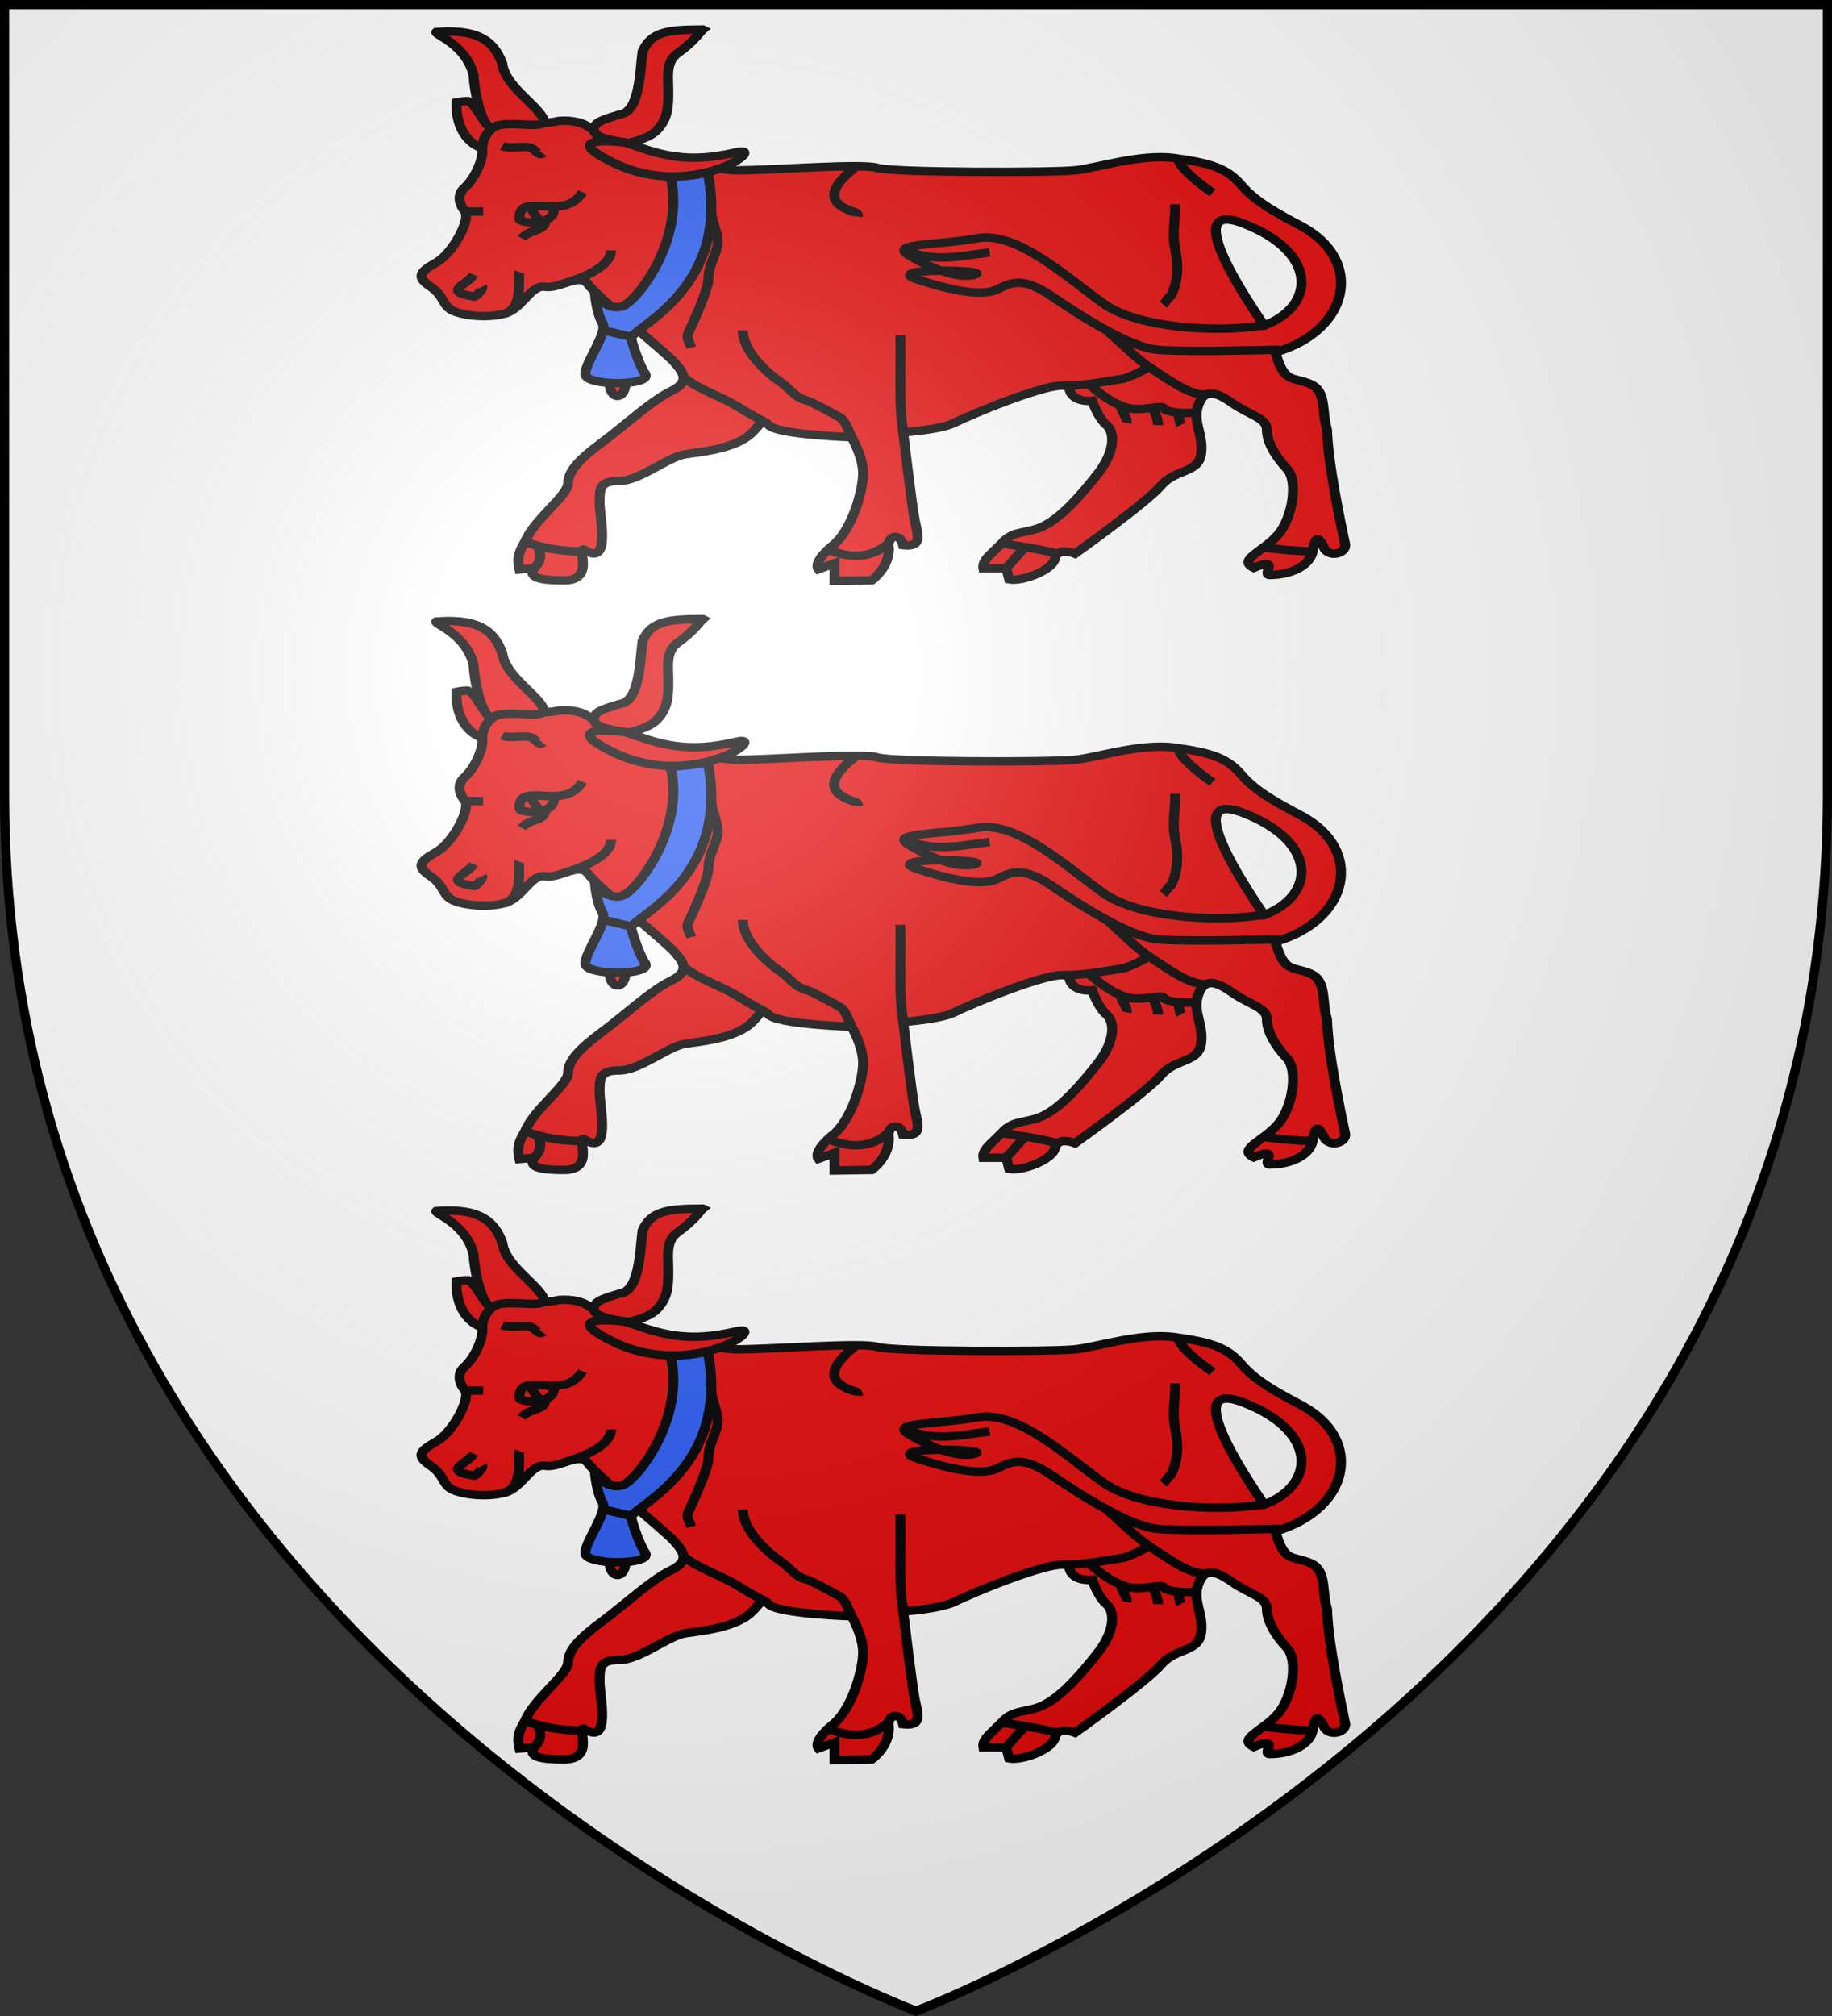 <svg xmlns="http://www.w3.org/2000/svg" xmlns:xlink="http://www.w3.org/1999/xlink" width="600" height="660" viewBox="-300 -300 600 660"><rect x="-300" y="-300" width="600" height="660" fill="#333333" stroke="none"/><defs><radialGradient id="c" cx="-80" cy="-80" r="405" gradientUnits="userSpaceOnUse"><stop offset="0" style="stop-color:#fff;stop-opacity:.31"/><stop offset=".19" style="stop-color:#fff;stop-opacity:.25"/><stop offset=".6" style="stop-color:#6b6b6b;stop-opacity:.125"/><stop offset="1" style="stop-color:#000;stop-opacity:.125"/></radialGradient><path id="a" d="M-298.5-298.5h597V-40C298.5 246.2 0 358.39 0 358.39S-298.5 246.2-298.5-40z"/></defs><use xlink:href="#a" width="100%" height="100%" fill="#e20909" style="fill:#fff"/><g id="b" style="stroke-width:1.808" transform="matrix(.601 0 0 .509 -164.055 -292.1)"><path d="M58.535 127.164c-1.365-.042-3.23.214-5.863.799-.3 12.4 3.589 24.988 14.05 29.611.813 7.29-4.234 19.507-9.367 25.016-4.681 4.682-3.121 10.921 0 15.603s-6.246 26.53-15.61 32.774c-9.365 6.242-10.921 9.36-3.118 15.603s6.237 12.492 12.48 15.614c6.243 3.12 18.736 4.678 28.1 1.556s14.039-18.729 21.842-17.168 18.728-9.362 23.41-1.558c4.682 7.803 42.136 43.7 46.818 49.943s9.366 12.485-1.558 18.727c-10.925 6.242-24.97 21.849-37.455 32.773s-18.727 18.73-18.727 26.533-18.726 23.41-23.408 37.455c-3.121 6.243-4.686 10.145-3.125 17.948l8.08-.788c-3.902 6.243 4.406 7.807 15.33 7.807 19.508.78 6.246-23.965 12.488-19.283 14.046 10.144 7.805-21.296 7.805-30.66s-.002-14.047 10.922-14.047 26.532-15.6 35.896-17.16 21.843-3.121 31.207-9.364c9.364-6.242 9.365-15.607 14.047-9.365 4.682 6.243 45.262 7.799 45.262 7.799s6.246 12.484 6.246 23.408-6.244 37.457-17.168 46.82c-7.023 7.024-8.724 12.347-7.164 14.688l8.723-3.758v11.291l20.293-.37s9.363-7.8 9.363-20.284c-1.56-8.584 6.236-10.929 7.797-2.346 10.925 1.56 7.809-7.018 6.248-16.383s-6.248-56.181-6.248-56.181 20.289-1.566 28.092-6.248 60.868-31.216 62.43-21.852c1.56 9.364 12.488 7.807 12.488 7.807s3.114 10.93 7.796 15.611 4.683 17.161-4.681 31.207-18.727 26.53-28.09 32.774c-9.364 6.242-17.168 3.126-23.41 10.93-6.243 7.803-11.702 11.697-10.922 17.16h12.48l1.567 7.164c7.023 1.56 23.406-5.6 24.967-13.403s10.93-3.125 10.93-3.125 39.014-32.77 46.818-43.695 20.283-7.8 21.843-20.285c1.561-12.485-4.68-20.291-1.558-31.215 3.121-10.925 9.365-9.368 18.728-1.565s18.727 9.366 18.727 17.168c0 7.804 4.68 17.172 10.922 24.975s3.121 31.212-4.682 42.137c-7.803 10.924-22.5 16.275-13.396 21.57 15.419-7.71 3.3 5.421 9.267 4.594 11.106-.185 21.296-5.879 22.856-15.242s2.484-9.913 5.605-3.67c2.34 8.997 13.958 5.142 11.846-1.928-2.112-12.21-9.093-50.314-9.645-72.436-3.12-12.485-.002-24.966-9.365-29.648-9.364-4.682-14.044-.006-18.726-20.293 40.577-14.046 48.38-59.3 14.046-81.15-12.486-7.804-24.97-15.609-32.773-26.534s-17.168-14.047-35.896-17.168-42.133 6.245-54.618 7.805-99.887 1.565-107.69-1.557c-7.803-3.12-57.74 1.557-76.468 1.557-2.527 0-5.782-.45-9.414-1.154 12.5-5.43 17.703-12.815 9.41-10.553-17.168 4.682-31.094 5.442-49.362-1.551s-28.473-12.176-31.792-14.832c-2.926-2.34-8.247-4.345-15.905-3.688-10.425 3.191-30.184-1.161-35.97 4.352-7.087-3.93-9.141-16.198-14.05-17.072zm414.254 76.16c2.28.076 5.255.918 9.059 2.674 40.577 18.727 39.021 53.06 10.93 65.545 1.414 1.414-42.032-68.953-19.989-68.219z" style="fill:#e20909;stroke:#000;stroke-width:5.425;stroke-miterlimit:4;stroke-dasharray:none" transform="translate(-30.145 -77.643)"/><ellipse cx="110.31" cy="231.35" fill="red" fill-rule="evenodd" stroke="#000" stroke-width="5" rx="4.292" ry="7.803" style="stroke-width:5.425;stroke-miterlimit:4;stroke-dasharray:none"/><path fill="#00f" fill-rule="evenodd" stroke="#000" stroke-width="5" d="M139.306 98.395c7.803 40.577-18.454 79.897-26.257 83.019s-14.962-6.887-14.962-6.887.916 11.569 4.037 17.812c3.122 6.242-9.363 24.97-9.363 32.773s35.895 7.803 32.774 0c-3.122-4.682-7.804-21.849-7.804-23.409 3.122-7.804 54.221-33.01 41.735-106.358-8.504 2.125-11.565 2.364-20.16 3.05z" style="fill:#2b5df2;stroke-width:5.425;stroke-miterlimit:4;stroke-dasharray:none"/><path d="M11.602 5.06C30.33 3.5 42.035 7.403 47.497 25.35c1.561 14.046 17.167 24.97 21.849 34.334 5.398 9.978-18.026 1.307-26.11 6.325-7.14 4.432-11.345-26.613-11.345-32.856C27.989 12.864 10.042 6.622 11.602 5.06ZM156.74 3.5c-19.508 0-28.092 1.56-32.774 14.046-1.56 14.046-1.56 39.016-12.485 40.577-8.584 3.121-13.608 4.702-14.046 9.364-.603 6.414 13.634 7.792 18.76 8.978 6.243-1.56 12.453-4.297 15.574-8.198 6.242-7.804 6.242-15.606 6.242-25.751 0-7.804-1.56-17.947 4.682-23.41 9.37-7.801 12.49-14.044 14.05-15.605z" style="fill:#e20909;stroke:#000;stroke-width:5.425;stroke-miterlimit:4;stroke-dasharray:none"/><path d="M166.06 92.864c-13.42 5.66-35.434 9.193-57.697-3.528-27.276-15.587-5.815-15.17 7.833-12.87M36.578 79.93c.199-5.39 2.118-9.855 5.863-13.338m20.663 51.617c2.341 5.462 4.75 7.871 4.75 7.871m-1.161 209.846c3.12 6.183.976 10.406-1.754 14.035m-4.955-17.16c8.83 4.415 21.218 6.417 30.833 6.417m134.291-1.27c12.483 6.241 23.863 5.318 32.725-3.862m62.777.273c2.494 0 29.705 5.256 28.859 6.576m-28.409 9.024c2.49-.305 8.25-10.889 11.01-12.489m130.43-.927c6.774 1.285 19.307 2.564 26.081 2.564M70.907 126.51c0 7.088-8.695 5.15-12.719 11.307m33.008-29.757c-9.938 19.876-34.948-1.374-34.312 17.223.105 3.077 19.253 4.587 18.778-6.472M416.09 251.37c0 1.058.6 5.272 1.285 6.37m-15.615-10.78c1.542 3.083 3.199 7.776 3.123 10.961M384.6 245.4c0 3.67 3.896 7.972 3.14 11.046m-20.4-24.636c6.92 6.921 13.498 12.854 21.586 15.189 7.087 2.046 18.168-2.254 18.88-.09.815 2.476 9.068 3.306 11.9 3.238.315-.008 6.293-.045 5.546-.062M354.03 232.49c11.144 0 21.034-2.399 31.846-4.378 1.915-.35 13.75-6.195 13.142-7.93M377.57 197.8c7.629 7.629 15.118 17.273 23.914 23.891 6.895 5.187 20.215 17.154 28.946 16.553M267.55 145.52c16.273 8.136 29.634 3.414 45.542 1.365M462.72 193.81c-.89.513-2.24.2-2.538.254-25.071 4.444-66.44 1.215-84.947-14.208-18.727-15.607-46.82-46.82-68.668-42.138-21.85 4.682-48.38 3.121-37.455 10.925 10.924 7.803 26.53 15.606 35.895 12.485 9.363-3.122-51.501-4.682-31.213 3.12 20.288 7.804 35.895 10.926 43.698 6.244s14.046-7.804 29.652 4.682c15.606 12.485 42.137 32.773 57.744 34.334s62.426 0 62.426 0h3.855M265.99 261.01c-2.511-12.48-1.074-40.521-1.56-60.865M31.89 161.13c-3.36 6.723-17.619 10.755.33 14.112.952.178 5.1-5.174 4.362-6.382m12.297 17.28c10.705-3.654 6.986-24.621 7.952-26.675M27.21 120.55h9.899m10.389-42.139c4.52 2.26 12.912-.812 16.37 1.56 1.79 1.23 3.815 5.074 5.724 3.113M106.8 145.52c0 9.824-13.382 16.462-21.194 19.585m75.724-45.195c0 7.345 5.047 16.53 3.212 23.868-1.835 7.34-4.651 12.432-4.68 20.037-.025 6.992-8.372 28.275-11.077 35.13-1.137 2.88.84 6.16 1.732 9.124m-4.697 18.601c8.1 8.099 20.095 12.33 29.383 18.917 5.08 3.603 8.542 6.227 14.959 10.008M178.59 197.02c0 12.501 11.632 26.046 21.139 33.771 4.795 3.897 7.473 9.767 14.506 11.579 1.194.307 16.709 10.02 17.748 10.964 2.81 2.552 4.228 8.272 5.556 11.404M414.25 115.87c0 11.235-1.81 18.833-.015 28.948 1.83 10.309 1.647 20.952-2.38 30.03-1.598.872-2.487 3.84-4.157 5.42m8.112-94.054c0 6.029 13.624 18.3 18.729 22.234M239.46 92.457c-9.656 9.079-18.697 21.159-.968 28.087 2.055.803 2.987 1.068 2.737 3.26M102.9 197.02l14.046 3.902" style="fill:none;stroke:#000;stroke-width:5.425;stroke-miterlimit:4;stroke-dasharray:none"/></g><use xlink:href="#b" width="100%" height="100%" transform="translate(0 193)"/><use xlink:href="#b" width="100%" height="100%" transform="translate(0 386)"/><use xlink:href="#a" fill="url(#c)"/><use xlink:href="#a" style="fill:none;stroke:#000;stroke-width:3"/></svg>